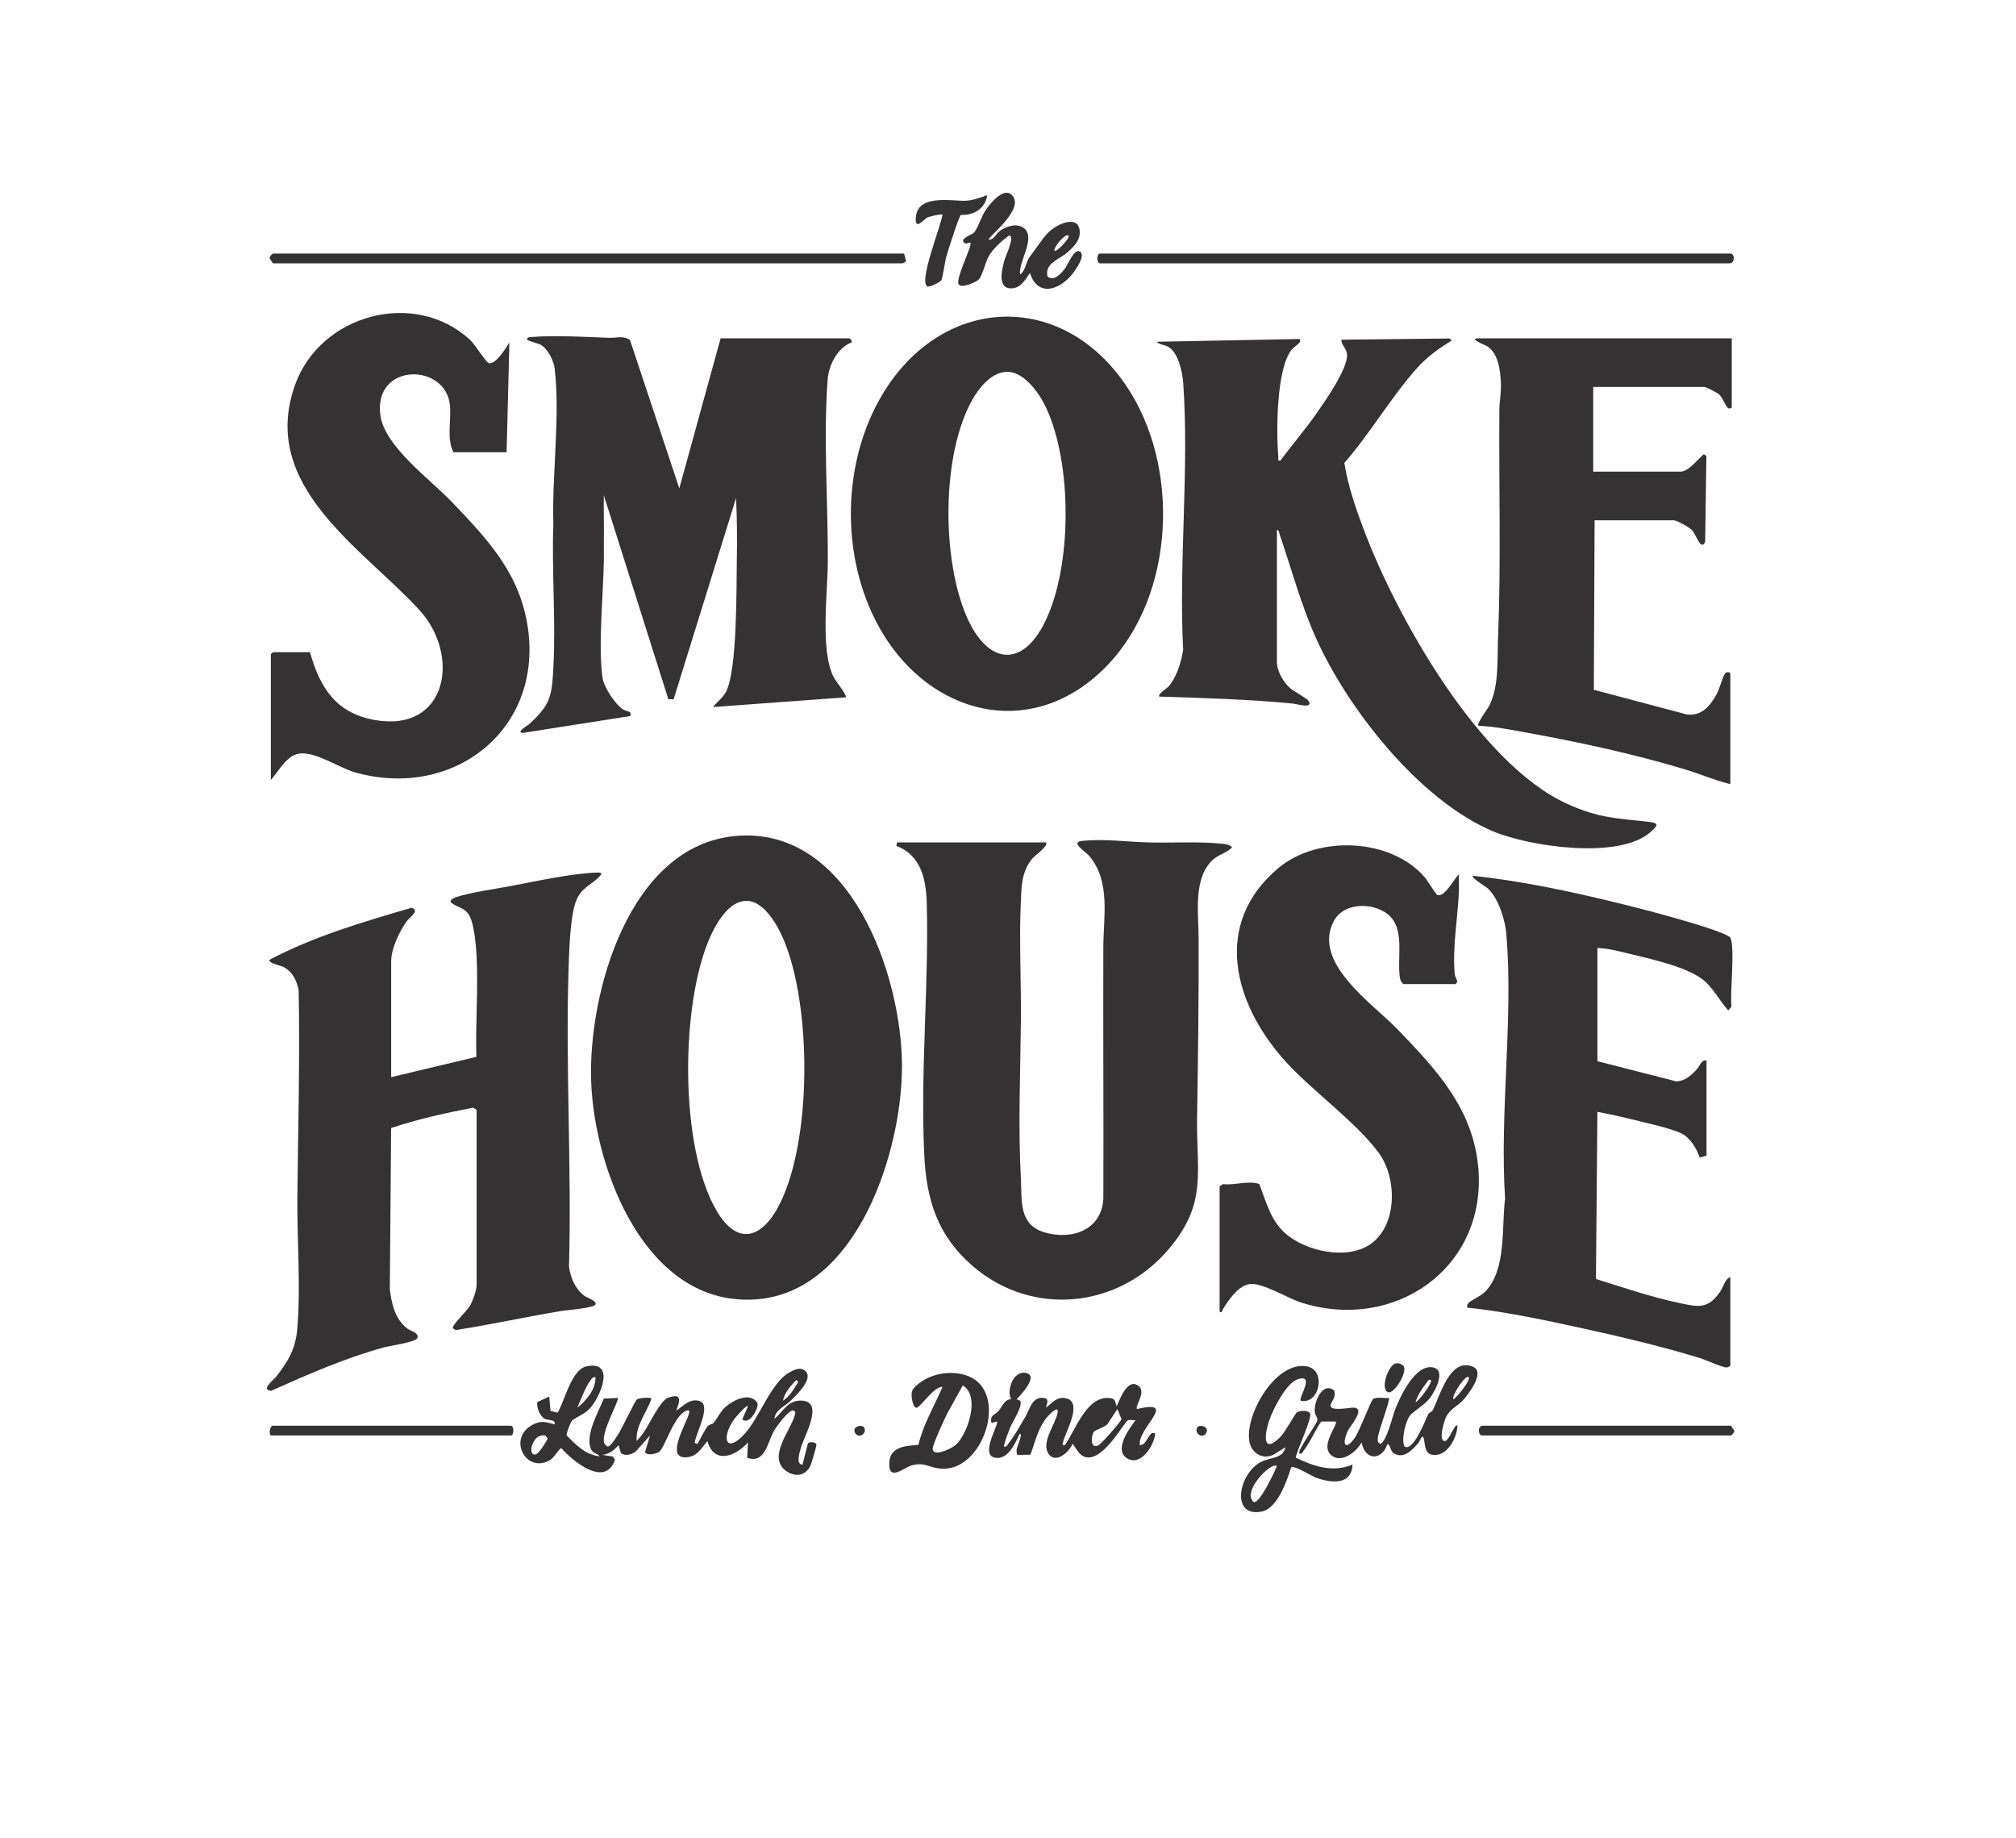<svg width="136" height="124" viewBox="0 0 136 124" fill="none" xmlns="http://www.w3.org/2000/svg">
<g filter="url(#filter0_d_210_830)">
<rect x="6" width="125" height="116" rx="8" fill="white"/>
</g>
<rect width="136" height="116" rx="8" fill="white"/>
<g clip-path="url(#clip0_210_830)">
<path d="M32.147 74.857L31.913 74.715C30.053 75.076 28.173 75.487 26.385 76.091L26.297 86.942C26.412 87.94 26.635 88.962 27.476 89.613C27.687 89.778 28.322 89.913 28.143 90.269C28.005 90.541 26.308 90.772 25.919 90.879C23.315 91.588 20.752 92.713 18.297 93.812C17.547 93.744 18.449 93.101 18.647 92.842C19.444 91.809 19.936 90.987 20.053 89.648C20.297 86.888 20.034 83.589 20.061 80.757C20.106 76.127 20.24 71.459 20.147 66.813C20.03 66.151 19.737 65.538 19.11 65.219C18.913 65.12 18.118 64.983 18.176 64.743C21.194 63.147 24.494 62.188 27.765 61.23C28.343 61.427 27.653 61.845 27.444 62.134C26.948 62.819 26.389 63.987 26.389 64.835V72.657L32.136 71.286C32.072 69.068 32.262 66.759 32.153 64.55C32.119 63.865 31.994 62.322 31.663 61.757C31.333 61.193 30.824 61.204 30.452 60.898C30.24 60.724 30.684 60.544 30.805 60.504C31.779 60.188 33.425 59.959 34.49 59.758C36.191 59.435 38.614 58.903 40.292 58.856C40.706 58.845 40.571 59 40.354 59.207C39.783 59.752 39.22 59.895 38.876 60.737C38.5 61.658 38.417 63.691 38.377 64.739C38.117 71.581 38.58 78.585 38.383 85.446C38.504 86.216 38.789 86.925 39.426 87.407C39.589 87.531 40.233 87.726 40.176 87.974C40.116 88.236 38.27 88.362 37.892 88.424C35.516 88.816 33.166 89.339 30.787 89.71C30.705 89.71 30.562 89.632 30.548 89.566C30.507 89.363 31.51 88.416 31.699 88.086C31.888 87.756 32.153 87.04 32.153 86.663V74.859L32.147 74.857Z" fill="#353233"/>
<path d="M70.565 56.825C70.735 57.078 69.808 57.701 69.626 57.928C68.9 58.832 68.912 59.777 68.863 60.896C68.747 63.507 68.897 66.24 68.87 68.867C68.834 72.421 68.679 75.978 68.87 79.538C68.946 80.943 68.704 82.599 70.45 83.122C72.298 83.675 74.32 82.974 74.433 80.851C74.454 75.198 74.413 69.546 74.432 63.891C74.437 61.83 74.938 59.445 73.475 57.729C73.234 57.446 72.189 56.812 72.967 56.725C74.458 56.559 76.106 56.795 77.593 56.827C79.08 56.859 80.996 56.752 82.506 56.917C82.722 56.941 82.967 56.98 83.119 57.151C82.75 57.554 82.231 57.612 81.809 58.005C80.479 59.24 80.853 61.618 80.859 63.237C80.874 67.267 80.821 71.322 80.757 75.322C80.696 79.092 81.469 81.125 78.871 84.223C75.494 88.249 69.647 88.874 65.612 85.393C63.235 83.341 62.492 80.924 62.349 77.858C62.084 72.246 62.661 66.588 62.523 60.992C62.483 59.37 62.164 57.693 60.463 57.057L60.52 56.821H70.565V56.825Z" fill="#353233"/>
<path d="M86.144 44.786C86.219 45.39 86.59 46.024 87.043 46.424C87.294 46.643 88.168 47.106 88.27 47.268C88.64 47.847 87.446 47.48 87.228 47.459C84.237 47.17 81.212 47.078 78.214 46.988C78.056 46.848 78.745 46.407 78.817 46.322C79.394 45.659 79.666 44.702 79.817 43.849C79.513 37.973 80.227 31.687 79.823 25.86C79.772 25.123 79.501 23.795 78.814 23.395C78.56 23.247 78.237 23.266 78.027 23.054L87.655 22.865C87.918 23.039 87.291 23.395 87.143 23.577C86.093 24.868 86.091 29.153 86.238 30.831C86.251 30.97 86.162 31.102 86.378 31.064C87.187 29.971 88.086 28.934 88.863 27.814C89.437 26.985 90.949 24.832 90.868 23.896C90.832 23.48 90.501 23.305 90.486 22.913L97.79 22.833L97.943 22.96C97.055 23.514 96.293 24.046 95.587 24.836C93.848 26.781 92.423 29.245 90.69 31.225C90.936 32.784 91.463 34.301 92.019 35.771C94.251 41.677 99.765 51.506 105.715 54.218C107.8 55.167 109.009 55.195 111.196 55.431C111.955 55.514 111.849 55.679 111.349 56.123C109.234 58.003 103.185 57.108 100.728 56.077C95.745 53.984 90.881 47.778 88.74 42.96C87.746 40.722 87.128 38.38 86.333 36.073C86.297 35.968 86.28 35.734 86.142 35.747V44.786H86.144Z" fill="#353233"/>
<path d="M49.685 56.384C57.365 55.758 60.822 65.754 60.848 71.856C60.873 77.561 57.879 87.175 50.982 87.647C43.606 88.154 40.108 78.962 39.882 72.987C39.657 67.02 42.442 56.973 49.684 56.384H49.685ZM50.154 60.78C49.073 60.938 48.295 62.327 47.896 63.226C45.897 67.719 45.812 77.436 48.368 81.712C49.804 84.114 51.45 83.467 52.573 81.263C54.795 76.907 54.754 67.86 52.866 63.383C52.446 62.389 51.462 60.589 50.154 60.778V60.78Z" fill="#353233"/>
<path d="M57.303 22.82C57.375 22.84 57.494 23.028 57.445 23.099C56.492 23.459 55.912 24.624 55.837 25.58C55.531 29.429 55.869 34.012 55.844 37.954C55.831 40.038 55.33 43.811 56.217 45.632C56.371 45.951 57.11 46.827 57.067 47.035L48.098 47.692C48.372 47.341 48.745 47.09 48.966 46.681C49.746 45.242 49.674 39.663 49.706 37.767C49.731 36.379 49.72 34.978 49.656 33.594L45.443 47.166H45.088L40.734 33.408C40.717 34.391 40.753 35.379 40.738 36.364C40.73 36.835 40.745 37.292 40.738 37.761C40.702 40.098 40.339 43.491 40.647 45.721C40.732 46.336 41.488 47.489 42.006 47.838C42.286 48.025 42.626 47.913 42.522 48.299L35.305 49.432C34.715 49.436 35.628 48.911 35.679 48.864C37.183 47.5 37.234 46.913 37.337 44.89C37.495 41.75 37.214 38.48 37.329 35.327C37.229 32.069 37.801 28.045 37.416 24.849C37.352 24.313 36.953 23.532 36.475 23.253C36.307 23.155 35.541 23.002 35.539 22.87C35.653 22.7 35.789 22.739 35.959 22.726C37.563 22.608 39.515 22.728 41.139 22.788C41.577 22.805 42.04 22.615 42.501 22.938L45.827 32.94L48.612 22.822H57.297L57.303 22.82Z" fill="#353233"/>
<path d="M74.213 45.36C69.286 49.912 62.801 48.119 59.539 42.709C56.758 38.093 56.695 31.67 59.316 26.972C63.349 19.74 71.947 19.39 76.307 26.537C79.708 32.114 79.136 40.811 74.213 45.358V45.36ZM67.809 25.087C66.832 25.185 66.055 26.154 65.609 26.938C63.493 30.657 63.523 37.771 65.235 41.647C66.605 44.749 68.927 45.16 70.509 41.919C72.34 38.17 72.338 31.238 70.554 27.467C70.103 26.512 69.037 24.965 67.809 25.087Z" fill="#353233"/>
<path d="M82.273 80.011L82.51 79.87C83.328 79.968 84.146 79.615 84.951 79.861C85.407 81.033 85.692 82.265 86.661 83.15C88.058 84.425 90.981 85.057 92.557 83.844C94.292 82.507 94.224 79.429 93.02 77.777C91.493 75.684 88.481 73.561 86.663 71.532C83.213 67.68 81.773 62.303 86.238 58.554C88.885 56.332 93.804 56.512 96.106 59.163C96.284 59.368 96.871 60.345 96.97 60.375C97.484 60.529 98.107 59.24 98.417 58.978C98.408 59.366 98.434 59.758 98.417 60.148C98.334 61.98 97.983 63.835 98.132 65.679C98.156 65.981 98.461 66.187 98.183 66.378H94.691C94.621 66.378 94.477 66.151 94.456 66.048C94.213 64.79 94.763 62.907 93.842 61.881C92.922 60.855 90.719 60.775 89.997 62.097C88.46 64.912 92.584 67.678 94.267 69.42C96.922 72.168 99.392 74.812 99.729 78.803C100.294 85.511 94.09 89.868 87.772 87.858C86.877 87.572 85.25 86.567 84.401 86.606C83.553 86.646 82.856 87.721 82.474 88.351C82.423 88.435 82.525 88.536 82.275 88.486V80.007L82.273 80.011Z" fill="#353233"/>
<path d="M20.911 43.991C21.586 46.398 22.673 48.115 25.312 48.571C30.182 49.411 31.099 44.198 28.279 41.133C24.422 36.942 17.478 32.795 19.897 25.982C21.593 21.201 27.986 19.459 31.734 22.947C32.006 23.2 32.805 24.455 32.966 24.496C33.442 24.618 34.143 23.45 34.364 23.105L34.175 30.503H30.588C30.122 29.596 30.445 28.377 30.356 27.362C30.103 24.459 25.19 24.438 25.658 27.998C25.934 30.102 28.992 32.306 30.451 33.827C32.922 36.405 35.094 38.703 35.615 42.379C36.588 49.231 30.602 53.933 24.009 52.116C22.858 51.799 21.338 50.692 20.203 50.829C19.347 50.932 18.789 52.041 18.27 52.611V44.132L18.411 43.991H20.913H20.911Z" fill="#353233"/>
<path d="M107.761 63.944V71.579L113.096 72.946C113.679 72.91 114.084 72.539 114.46 72.138C114.672 71.911 114.776 71.457 115.123 71.532V77.95L114.662 78.077C114.447 77.466 114.033 76.751 113.424 76.449C112.731 76.106 110.955 75.718 110.121 75.511C109.343 75.318 108.549 75.146 107.761 74.998L107.663 86.271C109.513 86.85 111.408 87.496 113.311 87.897C114.605 88.171 115.235 88.306 116.051 87.111C116.259 86.809 116.397 86.228 116.728 86.143V92.092C116.728 92.152 116.575 92.227 116.491 92.237C116.244 92.265 115.036 91.715 114.672 91.603C111.916 90.764 108.976 90.076 106.157 89.468C103.787 88.956 101.393 88.454 98.981 88.204C98.962 88.043 98.966 87.996 99.078 87.878C99.244 87.702 99.868 87.439 100.151 87.163C101.657 85.691 101.285 82.752 101.534 80.855C101.156 75.061 102.097 68.786 101.623 63.053C101.542 62.067 101.119 60.664 100.402 59.957C100.278 59.835 99.212 59.199 99.361 59.072C102.606 59.422 105.839 60.103 109.01 60.878C110.403 61.217 111.884 61.602 113.258 62.001C113.812 62.162 116.516 62.928 116.722 63.248C117.064 63.783 116.694 67.063 116.805 67.903L116.59 68.154C115.972 67.489 115.622 66.673 114.893 66.093C113.825 65.244 111.544 64.726 110.182 64.398C109.386 64.207 108.583 63.976 107.763 63.942L107.761 63.944Z" fill="#353233"/>
<path d="M116.825 22.82V27.458C116.825 27.518 116.725 27.563 116.636 27.551C116.432 27.527 116.256 26.859 115.98 26.61C115.859 26.499 115.094 26.1 114.984 26.1H107.48V31.814H113.38C113.909 31.814 114.572 30.938 114.933 30.64L115.113 30.751L115.031 36.546C114.75 37.21 114.425 36.045 114.134 35.751C113.952 35.567 113.128 35.094 112.907 35.094H107.573L107.52 46.529L113.778 48.187C114.799 48.329 115.39 47.596 115.821 46.791C115.997 46.463 116.233 45.612 116.373 45.422C116.458 45.308 116.728 45.313 116.728 45.445V52.892C115.714 52.648 114.721 52.215 113.707 51.909C110.122 50.825 106.371 50.025 102.682 49.361C101.711 49.186 100.721 48.993 99.736 48.957C99.589 48.809 100.38 47.804 100.509 47.523C101.133 46.165 100.998 44.486 101.059 43.011C101.265 37.907 101.11 32.761 101.148 27.641C101.151 27.066 101.278 26.49 101.252 25.862C101.216 25.02 101.093 23.821 100.299 23.339C100.26 23.315 99.043 22.822 99.689 22.822H116.823L116.825 22.82Z" fill="#353233"/>
<path d="M38.593 95.822C38.5 95.903 38.181 96.724 38.23 96.824C38.831 97.454 39.54 98.15 40.452 98.23C40.295 98.013 40.001 98.06 39.863 97.739C39.46 96.798 40.379 95.217 40.732 94.339L41.679 94.296C41.809 94.418 40.534 96.604 40.755 97.319C40.789 97.428 40.887 97.512 40.983 97.568C41.193 97.602 41.599 96.904 41.718 96.723C41.956 96.359 42.852 94.47 42.96 94.395C43.132 94.277 43.944 94.238 43.944 94.343C43.633 95.277 42.856 96.179 42.952 97.199C43.128 97.002 43.31 96.792 43.455 96.574C43.793 96.07 44.555 94.483 45.031 94.298C46.358 93.784 45.583 95.063 45.643 95.138C46.108 94.819 46.548 94.309 47.182 94.5C48.062 94.766 46.874 96.783 46.868 97.338L47.055 97.385C47.225 97.111 47.575 96.357 47.767 96.171C47.869 96.074 48.058 96.072 48.138 95.976C48.395 95.667 48.587 95.234 48.894 94.947C49.411 94.461 50.609 93.838 51.103 94.645C51.19 94.975 50.559 96.162 50.077 95.744L50.456 94.856C50.354 94.731 49.549 95.684 49.472 95.8C48.635 97.075 49.007 98.086 50.266 96.681C51.237 95.595 52.036 93.255 53.223 92.591C53.535 92.417 53.928 92.19 54.272 92.43C54.984 92.925 53.72 94.11 53.338 94.485C52.956 94.86 52.274 95.113 52.252 95.701C52.856 95.175 53.155 94.427 54.094 94.476C55.632 94.556 54.23 96.897 54.019 97.688C53.945 97.966 53.667 98.791 54.138 98.791L54.51 97.334C54.665 97.253 55.028 97.253 55.075 97.441C55.094 97.52 54.739 98.731 54.661 98.887C54.321 99.573 53.607 99.646 53.015 99.207C51.747 98.27 53.361 96.46 53.629 95.423C53.673 95.254 53.669 95.25 53.525 95.138C53.212 95.078 52.393 96.211 52.235 96.479C51.77 97.265 51.626 98.767 50.407 98.33L50.458 97.293C49.612 98.253 48.162 98.791 47.72 97.199C47.338 97.655 47.074 98.197 46.401 98.287C44.763 98.504 46.339 95.961 46.475 95.353C46.498 95.249 46.556 95.083 46.354 95.14C45.469 95.387 44.85 97.692 44.455 97.94C44.258 98.062 43.636 98.219 43.516 97.947L43.85 96.826L42.877 97.919C42.575 98.118 42.227 98.238 41.89 98.019L41.726 97.48C41.427 97.827 41.112 98.073 40.641 98.137L41.333 98.243L41.49 98.459C40.834 100.376 38.659 98.574 37.854 97.67C37.54 97.928 37.404 98.334 37.023 98.531C35.484 99.324 34.299 97.129 35.792 96.184C36.414 95.79 36.764 95.895 37.429 96.076C37.446 95.716 37.026 95.824 36.794 95.723C36.423 95.565 36.191 94.948 36.244 94.577L37.051 94.202L37.138 95.17L37.618 95.286C38.096 94.496 38.546 92.375 39.574 92.163C41.567 91.751 40.502 94.264 39.746 95.05C39.419 95.389 38.827 95.612 38.589 95.822H38.593ZM40.171 92.891C39.98 92.859 39.902 93.011 39.81 93.141C39.466 93.619 39.19 94.404 38.946 94.952C39.56 94.466 40.195 93.713 40.173 92.891H40.171ZM52.821 94.483C53.189 94.238 53.493 93.827 53.707 93.444C53.797 93.285 53.935 93.229 53.716 93.081C53.357 93.471 52.915 93.943 52.821 94.483ZM36.461 96.843C35.934 96.957 35.6 98.079 36.062 98.116C36.342 98.138 36.803 97.28 36.949 97.045L36.805 96.835C36.69 96.805 36.577 96.816 36.463 96.843H36.461Z" fill="#353233"/>
<path d="M68.584 94.388L68.822 94.48C69.032 94.785 68.31 95.91 68.159 96.265C68.085 96.439 67.672 97.507 67.734 97.574C67.93 97.617 67.949 97.471 68.038 97.36C68.439 96.861 68.83 96.137 69.166 95.575C69.476 95.055 69.607 94.254 70.33 94.286C70.824 94.307 70.633 94.615 70.567 94.95C70.998 94.603 71.358 94.14 71.986 94.337C73.033 94.665 71.861 96.623 71.716 97.265C71.683 97.405 71.638 97.516 71.838 97.478C72.549 96.464 73.309 94.14 74.853 94.301C75.27 94.344 75.202 94.53 75.331 94.856C75.544 94.397 76.039 92.987 76.752 93.446C77.406 93.866 76.534 94.815 76.701 95.044C79.556 94.363 76.738 96.316 76.89 97.48C77.436 97.467 77.457 96.479 77.929 96.685C77.887 97.445 77.011 98.877 76.1 98.405C75.068 97.87 76.16 96.392 76.606 95.794C76.451 95.813 76.247 95.755 76.107 95.792C75.865 95.856 74.667 98.193 73.516 98.304C72.878 98.365 72.67 97.784 72.36 97.386C72.139 97.947 71.181 98.793 70.716 98.034C70.238 97.253 71.209 96.068 71.345 95.299C71.438 94.785 70.92 95.292 70.752 95.462C70.07 96.16 69.843 97.229 69.514 98.122L68.626 98.138C68.463 97.745 68.745 97.39 68.824 97.015C68.845 96.919 68.945 96.708 68.773 96.73C68.494 97.385 67.934 98.574 67.044 98.304C66.154 98.034 67.398 96.059 67.261 95.886L66.885 95.98C66.749 95.425 67.137 95.444 67.356 95.183C67.606 94.886 67.775 94.369 68.206 94.386C67.874 93.724 68.405 92.366 69.272 92.625C70.039 92.854 68.847 94.108 68.584 94.386V94.388ZM73.802 96.567C73.615 96.76 73.503 97.808 74.11 97.482C74.322 97.368 75.606 95.907 75.656 95.727L75.382 95.044L74.726 96.031C74.558 96.272 73.94 96.424 73.802 96.565V96.567Z" fill="#353233"/>
<path d="M98.32 96.171C98.294 96.974 97.634 98.251 96.678 98.137C96.094 98.065 96.153 97.49 96.055 97.06C95.956 96.631 95.798 97.203 95.678 97.341C95.293 97.792 94.683 98.442 94.034 98.034C93.785 97.876 93.825 97.512 93.602 97.388C93.233 98.525 92.086 98.544 91.854 97.295C91.51 97.942 90.433 98.784 89.756 98.11C89.08 97.437 90.293 96.068 90.108 95.888L89.133 95.884C88.715 96.471 88.396 97.272 87.959 97.829C87.87 97.944 87.85 98.082 87.655 98.041C87.49 97.863 88.806 96.1 88.866 95.817C88.908 95.618 88.726 95.47 88.698 95.273C88.6 94.622 89.204 93.157 90.002 93.793C90.157 94.254 89.841 94.468 89.769 94.759C89.643 95.262 91.181 94.911 91.383 94.948C92.088 95.078 91.094 96.171 90.943 96.479C90.48 97.426 90.756 97.915 91.417 96.95C91.723 96.501 92.466 94.515 92.612 94.388C92.838 94.189 93.39 94.339 93.698 94.296C93.806 94.401 92.98 96.544 92.95 96.978C92.939 97.156 92.91 97.268 93.084 97.383C93.498 97.409 93.959 95.47 94.099 95.114C94.445 94.223 95.457 92.004 96.669 92.235C97.6 92.413 96.778 93.902 96.434 94.339C96.091 94.776 95.316 95.22 95.112 95.487C94.826 95.862 94.513 97.103 94.745 97.565C95.348 97.966 96.172 95.727 96.355 95.38C96.41 95.277 96.582 95.252 96.656 95.112C97.135 94.204 97.793 91.535 99.362 92.188C100.238 92.553 99.025 94.097 98.659 94.485C98.324 94.84 97.816 95.053 97.564 95.554C97.43 95.82 97.028 97.103 97.428 97.199C97.744 97.291 98.135 95.944 98.324 96.169L98.32 96.171ZM99.076 92.891C98.882 92.687 97.929 94.108 98.039 94.389C98.266 94.275 99.248 93.073 99.076 92.891ZM96.527 93.079C96.331 93.035 96.314 93.18 96.223 93.292C95.943 93.639 95.614 94.151 95.49 94.577C95.76 94.487 96.663 93.227 96.527 93.079Z" fill="#353233"/>
<path d="M116.777 17.105C117.053 17.19 117.015 17.762 116.683 17.762H74.202C73.972 17.762 73.972 17.105 74.202 17.105H116.777Z" fill="#353233"/>
<path d="M60.984 17.105L61.13 17.604C61.109 17.664 60.914 17.762 60.89 17.762H18.409L18.188 17.417C18.16 17.319 18.379 17.105 18.409 17.105H60.984Z" fill="#353233"/>
<path d="M66.696 16.168C67.066 16.188 67.178 15.749 67.514 15.528C67.977 15.222 68.706 15.012 69.154 15.46C69.833 16.141 68.68 17.724 68.82 18.508C69.201 18.245 69.205 17.668 69.447 17.351C69.804 16.88 70.282 16.156 70.66 15.744C71.222 15.129 72.805 14.386 72.841 15.652C72.856 16.207 72.467 16.608 72.079 16.965C71.496 17.503 70.481 17.715 70.658 18.634C71.072 19.033 71.575 18.457 71.834 18.125C72.051 17.846 72.448 16.771 72.832 16.957C73.285 17.178 72.58 18.178 72.359 18.459C71.492 19.564 70.005 20.069 69.483 18.414C69.183 18.818 68.914 19.371 68.342 19.442C67.21 19.583 67.595 18.127 67.782 17.477C67.835 17.291 68.493 15.905 68.068 15.888C67.593 16.23 67.006 16.76 66.713 17.259C66.484 17.649 66.282 18.579 66.04 18.84C65.872 19.022 64.827 19.5 64.664 19.163C64.494 18.767 65.379 17.01 65.471 16.496C65.524 16.2 65.254 16.503 65.091 16.404C64.638 16.123 65.575 15.83 65.702 15.695C65.934 15.445 66.206 14.628 66.433 14.266C66.707 13.827 67.644 12.627 68.215 13.114C69.29 14.033 66.548 16.055 66.698 16.168H66.696ZM72.078 15.888C71.894 15.704 71.074 16.651 71.135 16.918C71.252 17.041 72.225 16.034 72.078 15.888Z" fill="#353233"/>
<path d="M87.75 94.483C87.566 94.313 88.747 92.653 87.557 93.028C86.765 93.277 85.85 95.108 85.603 95.867C85.293 96.818 85.163 98.129 86.381 96.919C86.684 96.619 87.385 95.331 87.493 95.26C87.68 95.14 88.231 95.106 88.369 95.327C88.556 95.626 87.476 97.831 87.411 98.326C88.67 98.917 89.876 99.343 91.242 98.793C91.179 100.201 89.8 100.035 88.789 99.68C88.487 99.573 87.3 98.806 87.094 98.984C86.824 99.885 86.175 101.739 85.132 101.955C83.101 102.375 83.483 99.659 84.887 98.714C85.593 98.238 86.527 98.48 86.714 97.623L85.901 98.127C85.153 98.487 84.414 97.994 84.282 97.225C83.97 95.404 86.066 91.794 88.154 92.163C89.499 92.402 89.023 94.755 87.751 94.483H87.75ZM86.143 98.887C85.741 98.566 83.721 100.668 84.588 101.321C84.989 101.413 85.992 99.266 86.143 98.887Z" fill="#353233"/>
<path d="M61.957 97.463C62.279 96.072 63.029 94.849 63.581 93.547C63.004 93.516 62.101 94.913 61.836 94.956C61.657 95.003 61.545 94.534 61.528 94.416C61.44 93.806 61.526 93.688 61.986 93.322C62.881 92.61 64.242 92.407 65.308 92.82C68.106 93.908 66.33 99.322 63.452 99.063C62.668 98.992 62.375 98.606 61.508 98.844C60.99 98.986 60.032 99.881 59.99 98.84C59.939 97.591 60.997 97.531 61.959 97.463H61.957ZM64.493 97.448C65.272 96.73 66.16 94.157 64.949 93.454L63.877 95.387C63.696 95.77 62.917 97.437 62.921 97.722C62.93 98.328 64.223 97.698 64.491 97.45L64.493 97.448Z" fill="#353233"/>
<path d="M99.973 96.169H116.776L116.997 96.514C117.026 96.612 116.807 96.826 116.776 96.826H99.973C99.754 96.826 99.635 96.284 99.973 96.169Z" fill="#353233"/>
<path d="M18.268 96.826C18.137 96.741 18.19 96.169 18.409 96.169H34.459C34.689 96.169 34.689 96.826 34.459 96.826H18.268Z" fill="#353233"/>
<path d="M66.602 13.171C66.464 14.06 65.704 14.538 64.824 14.497C64.695 14.575 63.937 16.963 63.837 17.312C63.737 17.66 63.609 18.735 63.495 18.915C63.437 19.009 62.688 19.421 62.537 19.311C61.989 18.908 63.49 15.211 63.58 14.48C63.505 14.414 62.728 14.596 62.583 14.66C62.288 14.791 61.74 15.582 61.779 14.714C61.857 13.056 64.196 13.579 65.134 13.54C65.642 13.52 66.128 13.324 66.598 13.167L66.602 13.171Z" fill="#353233"/>
<path d="M94.141 91.968C94.334 91.916 94.547 92.004 94.687 92.141C94.963 92.559 94.064 94.011 93.667 93.913C93.072 93.767 93.64 92.103 94.141 91.968Z" fill="#353233"/>
<path d="M58.282 96.276C58.537 96.678 57.919 97.101 57.677 96.638C57.46 96.222 58.142 96.057 58.282 96.276Z" fill="#353233"/>
<path d="M80.775 96.276C80.915 96.057 81.595 96.222 81.38 96.638C81.14 97.101 80.52 96.679 80.775 96.276Z" fill="#353233"/>
</g>
<defs>
<filter id="filter0_d_210_830" x="2" y="0" width="133" height="124" filterUnits="userSpaceOnUse" color-interpolation-filters="sRGB">
<feFlood flood-opacity="0" result="BackgroundImageFix"/>
<feColorMatrix in="SourceAlpha" type="matrix" values="0 0 0 0 0 0 0 0 0 0 0 0 0 0 0 0 0 0 127 0" result="hardAlpha"/>
<feOffset dy="4"/>
<feGaussianBlur stdDeviation="2"/>
<feComposite in2="hardAlpha" operator="out"/>
<feColorMatrix type="matrix" values="0 0 0 0 0 0 0 0 0 0 0 0 0 0 0 0 0 0 0.25 0"/>
<feBlend mode="normal" in2="BackgroundImageFix" result="effect1_dropShadow_210_830"/>
<feBlend mode="normal" in="SourceGraphic" in2="effect1_dropShadow_210_830" result="shape"/>
</filter>
<clipPath id="clip0_210_830">
<rect width="99" height="89" fill="white" transform="translate(18 13)"/>
</clipPath>
</defs>
</svg>
